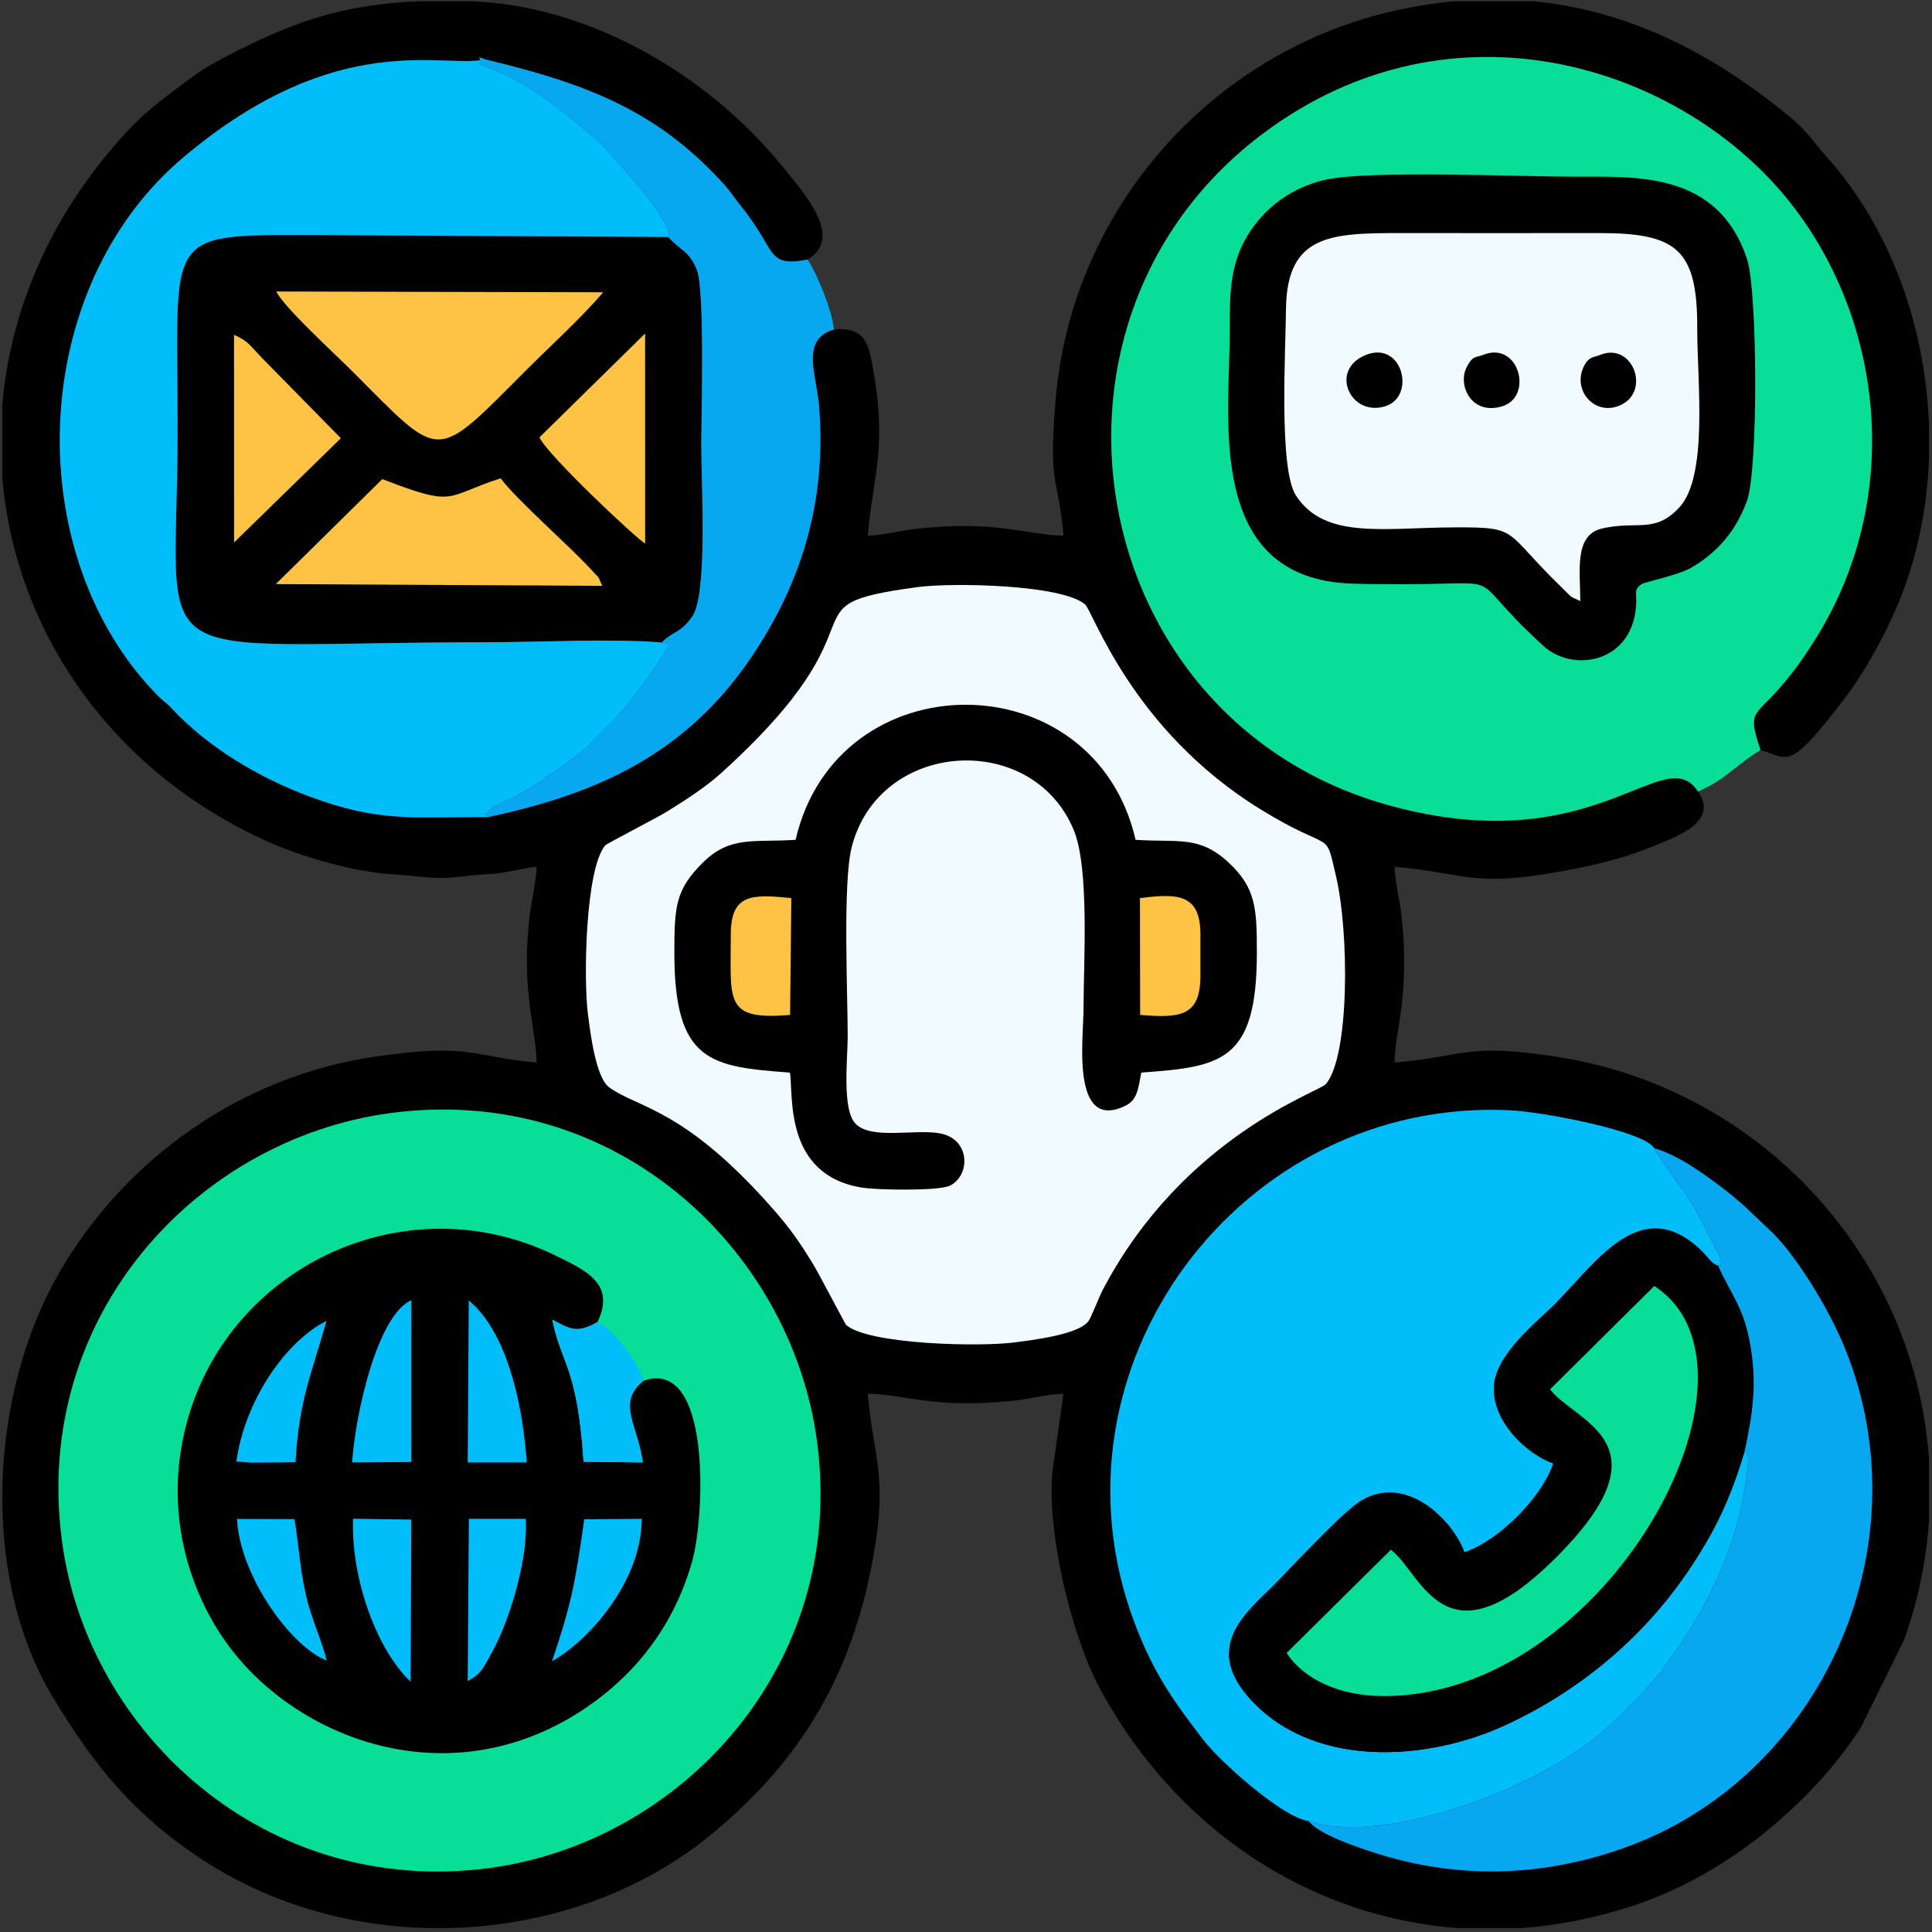 <svg xmlns:inkscape="http://www.inkscape.org/namespaces/inkscape" xmlns:sodipodi="http://sodipodi.sourceforge.net/DTD/sodipodi-0.dtd" xmlns="http://www.w3.org/2000/svg" xmlns:svg="http://www.w3.org/2000/svg" id="svg2" width="513.333" height="513.333" viewBox="0 0 513.333 513.333" sodipodi:docname="unified-communication.eps"><rect x="0" y="0" width="513.333" height="513.333" fill="#333333" stroke="none"/><defs id="defs6"></defs><g id="g8" inkscape:groupmode="layer" inkscape:label="ink_ext_XXXXXX" transform="matrix(1.333,0,0,-1.333,0,513.333)"><g id="g10" transform="scale(0.1)"><path d="m 3384.57,2273.21 c -67.39,104.08 -201.71,-139.37 -611.15,-28.76 -618.15,167 -760.23,983.17 -238.06,1353.26 380.76,269.87 836,112.27 1043.93,-164.87 177.39,-236.45 210.72,-579.6 41.1,-852.67 -112.9,-181.76 -146.11,-118.21 -111.36,-224.45 56.63,-14.69 52.54,-46.9 163.51,97.43 40.02,52.07 78.46,119.12 107.12,185.42 39.95,92.42 61.66,195.38 65.31,300.4 v 63.41 c -6.66,195.44 -75.17,392.19 -204.46,536.58 -25.15,28.09 -38.08,49.94 -67.79,74.73 -153.41,128.02 -321.95,215.81 -515.66,234.74 h -159.53 c -35.33,-3.33 -71.47,-8.85 -108.46,-16.75 -370.14,-79.02 -652.95,-394.86 -685,-777.71 -14.96,-178.76 5.69,-150.85 15.66,-270.68 -78.59,1.74 -129.34,30.71 -291.48,13.94 -27.36,-2.83 -68.72,-13.28 -98.57,-13.94 10.11,121.51 41.64,176.85 6.86,351.91 -8.07,40.64 -21.77,63.28 -74.38,59.1 -67.57,-20.58 -34.57,-88.34 -29.36,-155.72 14.44,-186.96 -35.05,-348.86 -134.52,-496.44 -129.12,-191.55 -303.16,-272.75 -525.26,-319.69 -149.829,0.86 -213.872,-11.91 -355.887,40.84 -101.266,37.61 -202.785,98.14 -274.629,175.48 -10.766,11.59 -16.93,14.44 -27.32,24.96 -275.118,278.57 -263.075,810.58 51.722,1074.85 307.918,258.5 516.606,174.55 600.047,193.99 208.987,-49.75 346.447,-105.15 478.017,-251.16 10.34,-11.47 16.74,-22.02 26.3,-33.96 20.46,-25.59 35.82,-47.17 52.16,-75.45 21,-36.34 29.25,-49.64 86.23,-38.36 73.32,44.03 -5.35,130.86 -54.23,190.53 -146.3,178.64 -380.35,315.13 -613.91,324.26 H 836.242 c -156.265,-6.14 -259.254,-42.31 -404.262,-120 -35.199,-18.86 -60.496,-39.62 -93.312,-64.21 -52.512,-39.37 -77.789,-64.47 -119.023,-113.51 C 88.766,3395.04 19.145,3218.14 4.438,3042.25 v -142.67 c 25.621,-302.87 213.266,-584.32 529.981,-726.47 62.879,-28.23 168.039,-60.23 250.105,-64.94 55.192,-3.17 82.047,-12.42 145.758,-3.2 23.992,3.48 44.867,2.69 68.836,6.17 24.103,3.52 49.353,10.29 70.463,12.05 -0.58,-26.41 -10.2,-69.81 -13.04,-91.96 -19.34,-150.82 11.39,-223.9 13.04,-298.09 -127.611,10.62 -127.752,39.55 -319.592,12.05 C 480.914,1706.63 249.277,1541.75 117.27,1312.76 -17.629,1078.75 -43.152,716.504 105.07,468.586 187.367,330.938 268.762,232.309 403.293,144.219 537.867,56.098 694.441,11.961 850.609,7.898 h 47.332 C 1086.59,12.746 1271.32,75.758 1412.38,190.176 c 184.46,149.621 285.92,322.781 328.21,556.914 29.74,164.683 -0.46,200.359 -10.91,325.96 78.58,-1.75 129.33,-30.71 291.48,-13.95 27.35,2.83 68.72,13.28 98.57,13.95 L 2098.31,921.938 C 2085.02,801.879 2134.75,592.34 2192.24,485.465 2340.6,209.648 2604.96,30.344 2905.16,7.898 h 128.8 c 73.99,5.496 149.39,20.496 225.09,45.84 103.82,34.754 202.96,94.957 284.21,165.86 64.23,56.054 117.83,114.531 165.39,187.156 l 86.77,175.769 c 16.15,46.223 28.47,89.575 37.83,142.188 5.64,31.742 9.51,63.277 11.72,94.531 v 123.563 c -28.48,404.095 -336.1,737.785 -739.14,801.295 -184,29 -184.93,0.78 -326.01,-10.96 0,63.64 30.94,127.11 13.95,291.48 -2.83,27.35 -13.29,68.72 -13.95,98.57 145.95,-12.14 153.28,-45.22 363.21,-3.16 57.47,11.51 108.4,25.57 156.57,45.97 38.16,16.15 127.98,45.51 84.97,107.21" style="fill:#000000;fill-opacity:1;fill-rule:evenodd;stroke:none" id="path12"></path><path d="m 3384.57,2273.21 c 56.38,24.37 77.53,54.92 124.46,82.51 -34.75,106.24 -1.54,42.69 111.36,224.45 169.62,273.07 136.29,616.22 -41.1,852.67 -207.93,277.14 -663.17,434.74 -1043.93,164.87 -522.17,-370.09 -380.09,-1186.26 238.06,-1353.26 409.44,-110.61 543.76,132.84 611.15,28.76" style="fill:#08de98;fill-opacity:1;fill-rule:evenodd;stroke:none" id="path14"></path><path d="M 776.031,1632.03 C 393.66,1579.88 64.043,1229.5 123.359,780.344 174.082,396.262 528.93,69.531 972.938,127.172 1355.74,176.871 1688.74,530.395 1628.43,978.609 1577.18,1359.57 1227.92,1693.66 776.031,1632.03" style="fill:#08de98;fill-opacity:1;fill-rule:evenodd;stroke:none" id="path16"></path><path d="m 1828.8,2680.71 c -280.52,-37.88 -43.59,-55.76 -391.12,-370.51 -30.59,-27.7 -71.59,-54.31 -109.84,-77.89 -16.89,-10.4 -118.85,-63.29 -121.29,-66.13 -39.8,-46.54 -43.97,-268.02 -34.45,-338.53 4.3,-31.86 14.83,-124.65 42.58,-144.45 58.94,-42.06 149.63,-40.93 327.08,-243.12 34.34,-39.13 52.36,-65.69 78.87,-108.7 10.05,-16.32 64.32,-120.08 65.97,-121.49 45.58,-39.12 267.87,-43.94 336.83,-34.55 31.68,4.31 126.82,14.95 146.37,42.64 5.77,8.17 21.11,48.39 28.29,62.04 160.85,306 431.4,394.29 444.75,410.14 47.44,56.37 46.44,302.06 20.23,414.04 -22.91,97.89 -4.16,43.27 -150.86,133.77 -256.38,158.15 -333.44,394.71 -349.49,408.35 -46.74,39.72 -265.09,43.69 -333.92,34.39" style="fill:#f1fafe;fill-opacity:1;fill-rule:evenodd;stroke:none" id="path18"></path><path d="m 2608.14,221.156 c 157.29,-51.566 485.44,73.332 607.96,197.957 34.08,34.664 67.61,63.832 98.25,104.664 86.72,115.59 151.72,245.305 168.3,394.762 3.93,35.383 1.26,31.816 -5.32,39.418 -28.81,-95.715 -58.32,-156.562 -105.96,-228.766 -90.23,-136.761 -216.57,-244.793 -367.46,-315.316 -163.46,-76.402 -394.55,-88.109 -518.16,57.684 -86.04,101.476 3.04,169.285 53.29,219.675 34.57,34.68 138.81,148.235 175.79,169.473 92.34,53.043 183.58,-44.93 203.99,-103.992 68.74,23.082 154.22,108.598 177.37,177.332 -49.38,16.867 -121.67,80.623 -118.4,153.053 2.92,64.72 87.5,130.3 120.07,162.97 84.94,85.2 172.05,222.09 291.49,109.89 14.89,-13.99 21.45,-28.27 35.27,-31.91 17.56,0.06 -6.13,35.91 -14.05,52.43 -51.55,107.6 -73.75,114.66 -113.14,181.68 -19.68,34.43 -222.14,72.41 -284.96,75.64 C 2471.8,1665.53 2069.61,1123.64 2261.82,615.113 2301.18,511 2342.7,456.16 2398.02,383.602 2431.43,339.789 2555.97,228.48 2608.14,221.156" style="fill:#01bdf9;fill-opacity:1;fill-rule:evenodd;stroke:none" id="path20"></path><path d="m 1318.96,2570.29 c 20.99,22.14 38.01,18.44 61.18,52.44 30.52,44.79 17.68,263.4 17.68,340.57 0,54.35 7.34,308.4 -8.7,349.41 -15.14,38.68 -34.15,39.52 -57.19,65.89 l -674.903,3.7 c -338.16,0 -303.043,20.86 -303.043,-388.99 0,-495.9 -92.761,-422.5 618.086,-422.5 105.42,0 247.03,7.85 346.89,-0.52" style="fill:#000000;fill-opacity:1;fill-rule:evenodd;stroke:none" id="path22"></path><path d="m 2641.95,3492.71 c -68.5,-15.49 -117.57,-55.22 -148.45,-100.49 -42.14,-61.76 -42.45,-121.43 -42.36,-203.88 0.18,-170.95 -50.41,-492.52 246.04,-500.72 352.31,-9.74 193.98,43.59 379.91,-124.66 58.36,-52.81 174.54,-33.52 183.84,78.26 2.43,29.16 -5.98,34.49 11.96,45.9 5.15,3.27 71.47,17.41 96.6,31.54 50.94,28.65 90.81,72.61 112.86,134.79 22.38,63.1 20.99,418.58 -0.3,481.91 -58.26,173.42 -218.6,163.4 -342.18,163.4 -109.03,0 -412.51,13.28 -497.92,-6.05" style="fill:#000000;fill-opacity:1;fill-rule:evenodd;stroke:none" id="path24"></path><path d="m 1282.77,1098.87 c -55.25,-43.59 -11.01,-89.32 -1.59,-162.913 l -117.91,1.453 c -12.69,190.41 -44.44,193.87 -62.5,283.18 34.82,-18.25 48.24,-28.73 90.2,-4.7 36.41,75.96 -22.04,102.49 -85.12,133.15 C 790.617,1502.26 414.719,1306.72 360.34,958.754 335.5,799.801 388.563,657.223 461.66,562.582 603.008,379.574 904.32,267.473 1169.38,447.934 c 90.07,61.316 172.63,155.609 210.67,292.589 24.26,87.352 39.07,404.887 -97.28,358.347" style="fill:#000000;fill-opacity:1;fill-rule:evenodd;stroke:none" id="path26"></path><path d="m 973.02,2222.45 c -8.68,15.42 -9.477,-6.06 1.414,11.52 7.379,11.91 27.736,17.42 42.016,24.34 20.3,9.83 39.52,21.53 57.17,33.06 29.96,19.57 83.83,57.56 102.98,77.4 33.8,35.02 60.26,58.62 86.53,93.64 27.46,36.61 45.73,61 71.35,104.68 l -15.52,3.2 c -99.86,8.37 -241.47,0.52 -346.89,0.52 -710.847,0 -618.086,-73.4 -618.086,422.5 0,409.85 -35.117,388.99 303.043,388.99 l 674.903,-3.7 c 16.58,26.54 -132.33,185.99 -149.5,200.08 -60.73,49.87 -131.54,112.95 -226.969,144.32 7.824,13.24 -11.074,17.04 11.492,9.57 -83.441,-19.44 -292.129,64.51 -600.047,-193.99 C 52.109,3274.31 40.066,2742.3 315.184,2463.73 c 10.39,-10.52 16.554,-13.37 27.32,-24.96 71.844,-77.34 173.363,-137.87 274.629,-175.48 142.015,-52.75 206.058,-39.98 355.887,-40.84" style="fill:#01bdf9;fill-opacity:1;fill-rule:evenodd;stroke:none" id="path28"></path><path d="m 3477.33,957.957 c 15.26,70.103 24.55,128.253 12.86,203.763 -12.8,82.7 -39.34,107.51 -65.57,166.33 -13.82,3.64 -20.38,17.92 -35.27,31.91 -119.44,112.2 -206.55,-24.69 -291.49,-109.89 -32.57,-32.67 -117.15,-98.25 -120.07,-162.97 -3.27,-72.43 69.02,-136.186 118.4,-153.053 -23.15,-68.734 -108.63,-154.25 -177.37,-177.332 -20.41,59.062 -111.65,157.035 -203.99,103.992 -36.98,-21.238 -141.22,-134.793 -175.79,-169.473 -50.25,-50.39 -139.33,-118.199 -53.29,-219.675 123.61,-145.793 354.7,-134.086 518.16,-57.684 150.89,70.523 277.23,178.555 367.46,315.316 47.64,72.204 77.15,133.051 105.96,228.766" style="fill:#000000;fill-opacity:1;fill-rule:evenodd;stroke:none" id="path30"></path><path d="m 3149.91,2652.92 c 0.14,58.53 -13.17,131.66 43.46,144.62 70.2,16.05 104.25,-10.73 153.41,41.37 59.04,62.59 35.92,253.81 36.25,356.93 0.5,159.34 -40.9,190.91 -198.15,190.57 -130.01,-0.29 -260.05,-0.03 -390.06,-0.02 -141.45,0.02 -230.33,-1.72 -231.57,-152.71 -0.65,-79.81 -14.54,-316.5 19.54,-369.76 57.12,-89.27 175.62,-64.56 317.05,-64.15 131.73,0.37 94.56,-5.65 215.98,-122.64 19.35,-18.65 10.06,-13.23 34.09,-24.21" style="fill:#f1fafe;fill-opacity:1;fill-rule:evenodd;stroke:none" id="path32"></path><path d="m 1585.84,2177.02 c -83.19,-5.73 -130.68,9.12 -186.02,-46.57 -52.86,-53.21 -55.76,-85.24 -55.65,-179.78 0.24,-217.12 72.55,-226.01 230.37,-237.64 7.34,-42.6 -13.9,-204.59 144.44,-229.39 30.18,-4.73 151.18,-6.84 173.96,3.83 41.72,19.54 42.38,94.08 -20.78,104.66 -51,8.54 -135.15,-13.18 -166.74,18.83 -27.63,28 -15.76,130.51 -15.76,174.68 0,86.19 -10.14,306.37 8.13,377.29 55.25,214.39 360.66,232.19 442.51,33.36 31.61,-76.79 19.44,-263.18 19.44,-358.14 0,-53.93 -25.85,-243.54 82.83,-191.56 24.66,11.8 25.98,33.77 32.29,66.44 158.09,11.65 230.15,20.63 230.38,237.64 0.1,89.83 -2.16,130.12 -55.37,180.11 -59.2,55.63 -100.37,40.43 -186.33,46.21 -82.75,359.19 -594.86,358.71 -677.7,0.03" style="fill:#000000;fill-opacity:1;fill-rule:evenodd;stroke:none" id="path34"></path><path d="m 3424.62,1328.05 c 26.23,-58.82 52.77,-83.63 65.57,-166.33 11.69,-75.51 2.4,-133.66 -12.86,-203.763 6.58,-7.602 9.25,-4.035 5.32,-39.418 -16.58,-149.457 -81.58,-279.172 -168.3,-394.762 -30.64,-40.832 -64.17,-70 -98.25,-104.664 -122.52,-124.625 -450.67,-249.523 -607.96,-197.957 21.15,-26.601 94.31,-51.066 127.94,-62.062 167.37,-54.723 336.32,-49.781 499.65,7.98 392.13,138.672 602.02,597.324 442.55,994.336 -33.35,83.04 -100.47,190.19 -147.87,234.82 -43.67,41.11 -57.54,57.36 -103.28,91.59 -33.75,25.26 -83.36,61.29 -129.7,74.34 39.39,-67.02 61.59,-74.08 113.14,-181.68 7.92,-16.52 31.61,-52.37 14.05,-52.43" style="fill:#08a8f0;fill-opacity:1;fill-rule:evenodd;stroke:none" id="path36"></path><path d="m 1331.93,3378.6 c 23.04,-26.37 42.05,-27.21 57.19,-65.89 16.04,-41.01 8.7,-295.06 8.7,-349.41 0,-77.17 12.84,-295.78 -17.68,-340.57 -23.17,-34 -40.19,-30.3 -61.18,-52.44 l 15.52,-3.2 c -25.62,-43.68 -43.89,-68.07 -71.35,-104.68 -26.27,-35.02 -52.73,-58.62 -86.53,-93.64 -19.15,-19.84 -73.02,-57.83 -102.98,-77.4 -17.65,-11.53 -36.87,-23.23 -57.17,-33.06 -14.28,-6.92 -34.637,-12.43 -42.016,-24.34 -10.891,-17.58 -10.094,3.9 -1.414,-11.52 222.1,46.94 396.14,128.14 525.26,319.69 99.47,147.58 148.96,309.48 134.52,496.44 -5.21,67.38 -38.21,135.14 29.36,155.72 -2.83,37 -34.52,113.09 -52.5,139.34 -56.98,-11.28 -65.23,2.02 -86.23,38.36 -16.34,28.28 -31.7,49.86 -52.16,75.45 -9.56,11.94 -15.96,22.49 -26.3,33.96 -131.57,146.01 -269.03,201.41 -478.017,251.16 -22.566,7.47 -3.668,3.67 -11.492,-9.57 95.429,-31.37 166.239,-94.45 226.969,-144.32 17.17,-14.09 166.08,-173.54 149.5,-200.08" style="fill:#08a8f0;fill-opacity:1;fill-rule:evenodd;stroke:none" id="path38"></path><path d="m 3089.74,1081.76 c 49.5,-65.92 240.8,-105.026 14.28,-332.908 -225.59,-226.946 -269.42,-33.465 -331.7,13.031 L 2564.57,556.199 c 33.25,-51.101 103.48,-85.781 192.75,-85.961 447.8,-0.918 795.77,651.782 540.07,817.352 l -207.65,-205.83" style="fill:#08de98;fill-opacity:1;fill-rule:evenodd;stroke:none" id="path40"></path><path d="m 1202.34,3268.38 -651.676,1.55 c 15.41,-31.66 117.988,-125.46 150.246,-157.72 181.332,-181.33 162.66,-184.41 347.18,0.11 50.62,50.63 109.72,104.06 154.25,156.06" style="fill:#fec244;fill-opacity:1;fill-rule:evenodd;stroke:none" id="path42"></path><path d="m 549.711,2686.72 650.619,-3.51 c -11.12,24.88 -2.32,10.71 -20.47,30.74 -43.62,48.11 -145.89,136.57 -182.087,183.53 -112.746,-35.94 -86.578,-59.17 -235.734,-1.49 L 549.711,2686.72" style="fill:#fec244;fill-opacity:1;fill-rule:evenodd;stroke:none" id="path44"></path><path d="m 1075.26,2979.21 c 16.44,-36.21 195.58,-204 210.65,-211.64 l -0.07,418.63 -210.58,-206.99" style="fill:#fec244;fill-opacity:1;fill-rule:evenodd;stroke:none" id="path46"></path><path d="m 466.582,2769.7 212.891,207.74 -152.828,155.52 c -28.977,29.11 -29.27,36.84 -60.172,50.64 l 0.109,-413.9" style="fill:#fec244;fill-opacity:1;fill-rule:evenodd;stroke:none" id="path48"></path><path d="m 1282.77,1098.87 c -13.39,40.9 -61.49,103.16 -91.8,117.02 -41.96,-24.03 -55.38,-13.55 -90.2,4.7 18.06,-89.31 49.81,-92.77 62.5,-283.18 l 117.91,-1.453 c -9.42,73.593 -53.66,119.323 1.59,162.913" style="fill:#01bdf9;fill-opacity:1;fill-rule:evenodd;stroke:none" id="path50"></path><path d="m 2272.57,1827.93 c 78.24,-6.34 120.16,-3.86 120.16,77.73 v 82.52 c 0,79.28 -42.35,83.04 -120.55,72.57 l 0.39,-232.82" style="fill:#fec244;fill-opacity:1;fill-rule:evenodd;stroke:none" id="path52"></path><path d="m 1456.67,1988.18 c 0,-133.92 -13.79,-171.22 118.2,-160.25 l 2.53,232.82 c -80.2,8.56 -120.73,7.78 -120.73,-72.57" style="fill:#fec244;fill-opacity:1;fill-rule:evenodd;stroke:none" id="path54"></path><path d="M 701.801,935.988 820,936.77 819.969,1259.44 C 753.48,1230.22 709.02,1039.3 701.801,935.988" style="fill:#01bdf9;fill-opacity:1;fill-rule:evenodd;stroke:none" id="path56"></path><path d="m 818.383,499.102 1.512,322.894 -116.27,1.77 c -3.91,-124.813 50.074,-264.219 114.758,-324.664" style="fill:#01bdf9;fill-opacity:1;fill-rule:evenodd;stroke:none" id="path58"></path><path d="m 932.223,500.281 c 27.156,14.461 30.379,24.164 49.922,60.11 36.505,67.132 71.225,189.414 65.765,263.175 H 934.566 l -2.343,-323.285" style="fill:#01bdf9;fill-opacity:1;fill-rule:evenodd;stroke:none" id="path60"></path><path d="m 932.246,935.957 h 117.644 c -8.52,124.723 -41.83,261.933 -115.507,322.903 l -2.137,-322.903" style="fill:#01bdf9;fill-opacity:1;fill-rule:evenodd;stroke:none" id="path62"></path><path d="m 1100.19,539.66 c 73.17,40.961 178.43,158.426 178.97,283.906 l -114.62,-0.878 c -17.87,-128.055 -27,-173.434 -64.35,-283.028" style="fill:#01bdf9;fill-opacity:1;fill-rule:evenodd;stroke:none" id="path64"></path><path d="m 471.18,937.969 28.297,-2.418 60.039,0.406 29.504,0.633 c 7.144,125.68 32.511,177.09 61.796,281.51 C 570.328,1178.21 488.074,1060.32 471.18,937.969" style="fill:#01bdf9;fill-opacity:1;fill-rule:evenodd;stroke:none" id="path66"></path><path d="m 651.242,541.141 c -10.5,42.523 -30.461,82 -41.797,131.953 -11.593,51.097 -13.875,97.965 -22.453,149.894 l -114.625,0.375 C 478.453,707.109 582.332,566.988 651.242,541.141" style="fill:#01bdf9;fill-opacity:1;fill-rule:evenodd;stroke:none" id="path68"></path><path d="m 2956.05,3143.54 c -14.59,-5.88 -19.95,-0.12 -32.62,-24.48 -18.39,-35.35 8.87,-96.52 70.55,-78.06 63.21,18.91 33.98,131.53 -37.93,102.54" style="fill:#000000;fill-opacity:1;fill-rule:evenodd;stroke:none" id="path70"></path><path d="m 2723.25,3143.75 c -74.91,-29.14 -32.04,-124.48 37.97,-102.56 61.56,19.27 34.74,130.85 -37.97,102.56" style="fill:#000000;fill-opacity:1;fill-rule:evenodd;stroke:none" id="path72"></path><path d="m 3188.88,3143.3 c -12.14,-5.07 -22.94,-2.23 -33.11,-25.3 -21.06,-47.8 25.46,-98.04 75.43,-74.08 59.59,28.58 22.48,126.48 -42.32,99.38" style="fill:#000000;fill-opacity:1;fill-rule:evenodd;stroke:none" id="path74"></path></g></g></svg>